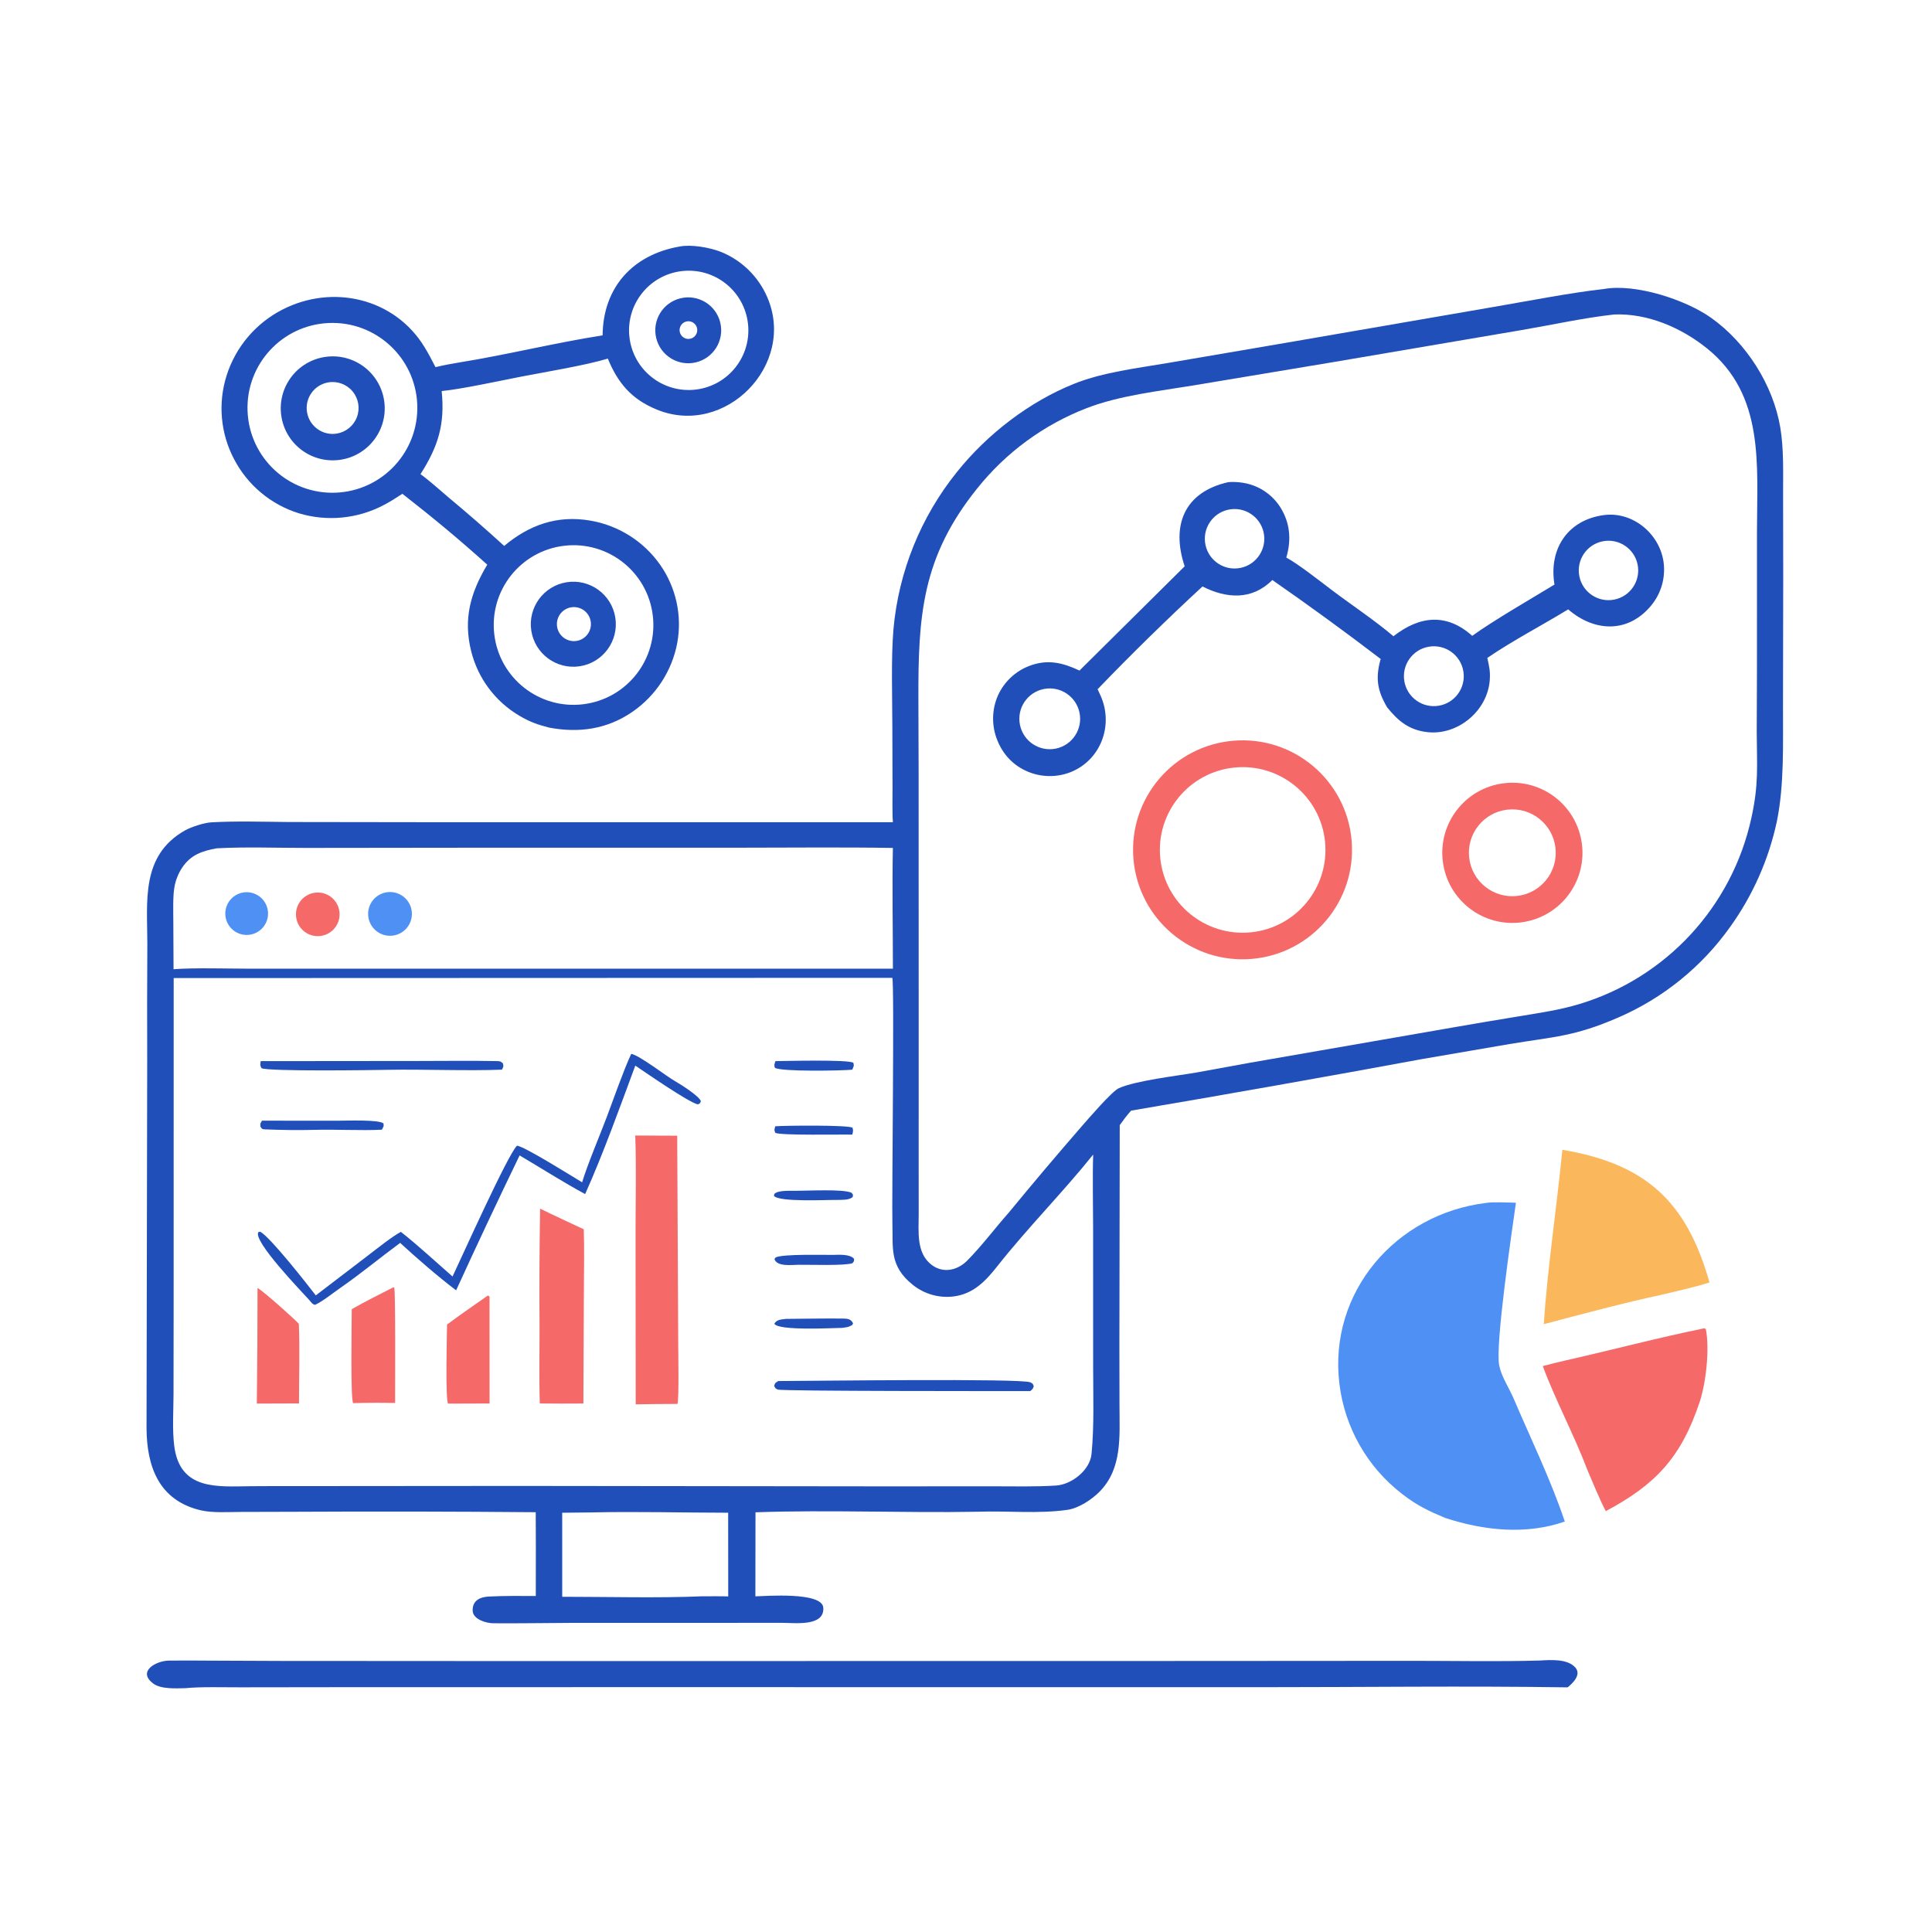 <?xml version="1.0" encoding="utf-8" ?><svg xmlns="http://www.w3.org/2000/svg" xmlns:xlink="http://www.w3.org/1999/xlink" width="381" height="381" viewBox="0 0 381 381"><path fill="#214FB9" transform="scale(0.372 0.372)" d="M850.275 153.203C867.031 150.187 893.71 158.898 907.277 168.603C925.851 181.892 939.943 204.006 943.761 226.581C945.663 237.829 945.235 250.357 945.254 261.751L945.32 305.6L945.204 374.56C945.16 394.283 945.905 415.986 941.993 435.248C937.698 455.467 929.255 474.575 917.197 491.364C902.143 512.54 881.569 529.181 857.715 539.477C834.561 549.525 824.027 549.524 800.184 553.481L753.913 561.428C702.547 570.91 651.114 580.024 599.618 588.769C597.193 591.5 595.732 593.482 593.596 596.458L593.416 713.651L593.468 745.612C593.499 761.502 594.947 778.274 583.166 790.5C579.023 794.799 571.938 799.527 565.949 800.387C550.4 802.619 534.107 800.834 518.403 801.404C479.56 802.119 439.221 800.325 400.505 801.705L400.442 846.255C405.666 846.146 435.902 843.708 436.45 852.283C437.097 862.428 421.419 860.297 414.414 860.295L378.318 860.316L302.507 860.33C288.833 860.391 275.155 860.626 261.482 860.522C257.786 860.493 250.695 858.519 250.565 853.809C250.418 848.49 254.426 846.603 259.124 846.361C267.428 845.933 275.716 846.047 284.032 846.066L284.065 819.75L284.001 801.661C241.562 801.287 199.121 801.209 156.681 801.429L127.723 801.507C121.224 801.528 112.61 802.114 106.376 800.638C83.98 795.336 77.8 777.146 77.678 757.039L78.032 561.831C77.953 541.303 77.977 520.775 78.105 500.248C78.115 478.031 74.486 453.555 98.048 440.237C101.327 438.383 108.223 436.147 111.974 435.936C125.43 435.18 139.607 435.653 153.085 435.764L222.278 435.858L473.344 435.877C472.958 431.16 473.165 423.181 473.148 418.262L473.051 384.95C473.011 369.387 472.357 348.505 473.643 333.499C476.387 303.052 488.076 274.098 507.24 250.28C523.264 230.205 545.728 212.876 569.609 203.362C584.836 197.296 603.002 195.171 619.303 192.387L681.756 181.719L791.282 162.801C809.246 159.744 832.517 155.161 850.275 153.203ZM534.641 642.991C547.424 627.435 560.421 612.056 573.63 596.86C576.939 593.098 589.46 578.499 593.137 576.865C602.206 572.835 623.922 570.337 634.224 568.564L662.948 563.325L769.667 544.778C781.48 542.716 793.305 540.717 805.139 538.779C815.873 537.006 826.586 535.465 837.032 532.341C883.186 518.497 918.188 480.69 928.439 433.608C932.401 415.672 931.38 406.179 931.277 388.186L931.394 356.256L931.407 281.758C931.406 246.537 935.631 209.381 904.888 184.664C891.238 173.69 873.445 166.008 855.701 166.715C839.413 168.522 822.938 172.207 806.709 174.962L707.763 191.797L633.165 204.239C614.564 207.316 593.597 209.609 576.207 216.31C553.302 225.141 533.168 239.921 517.88 259.127C488.662 295.556 486.735 326.549 486.86 370.828L486.983 409.865L487.015 539.626L487.011 619.592L487.025 643.549C487.029 652.704 485.597 664.19 493.825 670.493C499.947 675.181 507.556 673.518 512.776 668.239C520.556 660.372 527.26 651.316 534.641 642.991ZM275.25 787.721L466.446 787.943L526.763 787.919C537.667 787.926 548.925 788.206 559.807 787.516C568.085 786.992 577.81 779.411 578.645 770.771C580.095 755.769 579.499 739.999 579.5 724.805L579.478 650.305C579.472 638.232 579.114 623.969 579.518 612.059C563.487 632.061 544.803 650.849 528.846 671.066C522.586 678.997 516.147 685.929 505.51 687.279C497.763 688.231 489.961 686.005 483.883 681.109C471.295 671.031 473.487 661.401 473.085 648.639C472.716 636.936 474.215 519.517 473.006 518.366L92.077 518.499L92.052 689.846L91.99 739.086C91.97 747.97 91.279 757.681 92.356 766.413C95.312 790.373 115.586 788.015 133.048 787.866C142.124 787.799 151.201 787.781 160.277 787.812L275.25 787.721ZM313.748 801.762L298.034 801.936L298.043 846.487C321.14 846.48 349.275 847.228 372.066 846.233C376.622 846.24 381.521 846.153 386.046 846.286L386.014 801.933C361.987 801.902 337.714 801.236 313.748 801.762ZM114.844 449.715C107.147 451.143 101.136 453.086 96.495 460.062C94.487 463.137 93.122 466.586 92.48 470.202C91.603 474.911 91.857 483.146 91.881 488.2L92.003 513.807C102.617 512.947 121.42 513.522 132.618 513.524L209.086 513.521L450.25 513.523L473.351 513.53C473.347 492.713 472.9 470.159 473.333 449.51C446.24 449.066 418.346 449.387 391.205 449.387L248.819 449.395L161.979 449.496C146.916 449.505 129.616 448.871 114.844 449.715Z"/><path fill="#214FB9" transform="scale(0.372 0.372)" d="M651.141 255.599C654.819 255.28 659.245 255.745 662.793 256.814C670.151 259.044 676.309 264.127 679.894 270.928C684.094 278.781 684.394 287.166 681.889 295.569C688.302 299.018 699.85 308.142 706.242 312.967C716.254 320.527 729.296 329.241 738.693 337.288C752.463 326.492 766.806 324.829 780.451 337.067C791.974 328.777 811.469 317.555 824.06 309.897L823.92 308.987C821.266 290.61 831.235 275.715 850.034 273.082C865.907 270.858 880.731 283.644 882.054 299.434C882.743 307.458 880.161 315.419 874.893 321.511C862.681 335.793 845.041 334.906 831.317 323.038C817.067 331.762 802.359 339.296 788.458 348.778C789.461 353.271 790.112 355.957 789.743 360.688C788.485 376.829 772.903 389.899 756.751 388.129C747.072 387.069 741.211 382.286 735.355 374.978C730.055 366.017 729.102 359.402 731.915 349.323C713.091 334.945 693.944 320.993 674.491 307.478C663.663 318.354 650.062 317.323 637.466 310.897C618.401 328.507 599.859 346.675 581.864 365.377C582.427 366.545 582.972 367.721 583.499 368.906C590.332 384.356 583.716 402.548 568.013 409.142C560.47 412.253 551.987 412.169 544.507 408.909C537.11 405.731 531.671 399.895 528.708 392.46C525.625 384.873 525.714 376.366 528.957 368.845C532.214 361.521 538.268 355.806 545.766 352.973C555.517 349.31 563.4 351.355 572.265 355.465L628.02 300.21C620.731 278.409 627.859 260.837 651.141 255.599ZM553.366 365.258C544.603 366.99 538.923 375.521 540.703 384.274C542.484 393.027 551.046 398.66 559.789 396.831C568.463 395.016 574.043 386.536 572.276 377.851C570.51 369.167 562.06 363.54 553.366 365.258ZM762.629 374.134C771.318 372.736 777.209 364.531 775.755 355.851C774.302 347.171 766.06 341.333 757.389 342.842C748.797 344.338 743.023 352.489 744.463 361.091C745.903 369.693 754.018 375.519 762.629 374.134ZM657.751 301.027C666.283 299.21 671.717 290.808 669.873 282.281C668.03 273.755 659.611 268.347 651.09 270.217C642.607 272.079 637.228 280.453 639.063 288.942C640.899 297.431 649.256 302.836 657.751 301.027ZM855.728 317.863C864.251 316.189 869.811 307.931 868.155 299.405C866.499 290.878 858.253 285.301 849.723 286.939C841.167 288.581 835.569 296.858 837.23 305.41C838.891 313.962 847.179 319.542 855.728 317.863Z"/><path fill="#F56969" transform="scale(0.372 0.372)" d="M654.093 392.653C685.959 390.118 713.875 413.827 716.532 445.682C719.189 477.537 695.587 505.544 663.743 508.323C631.725 511.118 603.533 487.359 600.861 455.331C598.189 423.303 622.055 395.202 654.093 392.653ZM663.056 494.246C687.213 491.87 704.853 470.337 702.429 446.185C700.005 422.033 678.437 404.436 654.29 406.908C630.211 409.374 612.674 430.868 615.091 454.951C617.509 479.035 638.967 496.615 663.056 494.246Z"/><path fill="#F56969" transform="scale(0.372 0.372)" d="M797.238 415.22C817.509 412.744 835.979 427.091 838.595 447.345C841.21 467.599 826.991 486.167 806.756 488.922C786.322 491.705 767.532 477.315 764.891 456.863C762.249 436.411 776.768 417.72 797.238 415.22ZM804.246 474.961C816.909 473.56 826.025 462.139 824.585 449.48C823.145 436.822 811.697 427.74 799.043 429.219C786.443 430.69 777.408 442.079 778.842 454.684C780.276 467.288 791.637 476.357 804.246 474.961Z"/><path fill="#F56969" transform="scale(0.372 0.372)" d="M336.759 601.96L359.011 602.064L359.537 712.477C359.541 716.638 360.011 741.561 359.147 744.246C351.763 744.255 344.379 744.329 336.996 744.468L336.923 653.301C336.928 636.935 337.358 618.158 336.759 601.96Z"/><path fill="#F56969" transform="scale(0.372 0.372)" d="M286.317 640.718C293.87 644.452 301.829 648.067 309.474 651.662C309.833 662.114 309.552 673.961 309.53 684.561L309.263 744.032C301.563 744.1 293.863 744.091 286.163 744.004C285.743 731.401 286.043 717.297 286.025 704.577C285.863 683.29 285.96 662.002 286.317 640.718Z"/><path fill="#214FB9" transform="scale(0.372 0.372)" d="M334.627 558.663C339.19 559.528 353.358 570.648 357.991 573.226C360.485 574.613 370.685 581.065 371.531 583.725C370.974 585.196 371.438 584.614 370.005 585.454C365.779 584.893 341.831 568.297 336.787 564.905C328.677 586.786 319.696 611.868 310.19 633.004C299.783 627.45 285.996 618.721 275.459 612.51C263.98 636.229 252.759 660.072 241.798 684.036C232.121 676.691 221.079 667.126 212.137 658.89C201.642 666.611 191.303 675.199 180.518 682.678C176.468 685.486 171.381 689.657 167.042 691.727C165.36 691.298 165.291 690.659 163.859 689.089C159.598 684.339 134.007 657.904 136.95 653.177L137.957 652.946C143.43 655.962 162.735 680.656 167.408 686.712L195.352 665.354C199.505 662.188 208.12 655.312 212.515 653.036C221.169 659.819 231.488 669.354 239.895 676.7C244.856 666.304 268.95 612.544 274.024 607.393C277.008 607.086 304.027 624.044 308.588 626.771C311.405 617.378 318.046 601.745 321.688 592.075C325.231 582.668 330.593 567.297 334.627 558.663Z"/><path fill="#F56969" transform="scale(0.372 0.372)" d="M208.491 682.46L208.981 682.571C209.744 684.08 209.439 736.521 209.449 743.748C202.341 743.6 195.231 743.622 188.124 743.812L187.247 743.829C185.733 742.216 186.459 700.459 186.472 694.041C193.42 689.998 201.283 686.149 208.491 682.46Z"/><path fill="#F56969" transform="scale(0.372 0.372)" d="M136.526 682.736C140.144 684.96 155.395 698.568 158.426 701.78C158.981 714.57 158.505 730.926 158.502 743.991L136.15 744.071C136.398 723.627 136.523 703.182 136.526 682.736Z"/><path fill="#F56969" transform="scale(0.372 0.372)" d="M258.585 686.808C259.191 686.979 258.846 686.823 259.511 687.467L259.525 744.017L237.545 744.097C236.032 741.793 236.931 707.152 236.988 702.161C243.861 697.018 251.538 691.798 258.585 686.808Z"/><path fill="#214FB9" transform="scale(0.372 0.372)" d="M412.543 732.12C429.847 732.068 541.574 730.634 546.173 732.795C547.504 733.42 547.588 733.598 548.008 734.904C547.473 736.452 547.409 736.346 546.155 737.456C532.974 737.425 414.389 737.548 412.329 736.638C410.992 736.048 410.877 735.84 410.403 734.56C411.227 732.642 410.635 733.502 412.543 732.12Z"/><path fill="#214FB9" transform="scale(0.372 0.372)" d="M138.163 562.528L221.624 562.448C235.574 562.434 249.777 562.243 263.742 562.511C265.404 562.543 265.601 562.837 266.614 563.752C266.983 565.89 267.039 564.818 266.106 567.046C247.878 567.778 224.086 566.781 205.843 567.132C197.391 567.295 142.144 568.078 138.623 566.256C137.71 564.441 138.022 564.864 138.163 562.528Z"/><path fill="#214FB9" transform="scale(0.372 0.372)" d="M138.893 594.091L178.764 594.123C183.179 594.12 201.097 593.403 203.295 595.581C203.536 597.344 203.356 596.952 202.433 598.879C191.064 599.435 177.976 598.637 166.368 598.966C158.247 599.196 148.524 599.04 140.333 598.698C138.729 598.631 138.851 598.316 138.059 597.248C137.996 595.111 137.807 596.144 138.893 594.091Z"/><path fill="#214FB9" transform="scale(0.372 0.372)" d="M441.822 665.24C444.948 665.17 450.71 664.775 452.757 667.358C452.715 668.965 452.92 668.202 451.913 669.654C447.452 671.095 429.416 670.399 423.125 670.489C419.528 670.557 411.75 671.566 410.549 667.404L411.269 666.543C415.424 664.704 436.224 665.292 441.822 665.24Z"/><path fill="#214FB9" transform="scale(0.372 0.372)" d="M411.081 562.522C416.649 562.468 450.024 561.589 452.401 563.426C452.813 565.401 452.649 564.847 451.802 567.065C445.918 567.627 413.953 568.184 410.777 566.067C410.246 564.571 410.592 564.046 411.081 562.522Z"/><path fill="#214FB9" transform="scale(0.372 0.372)" d="M416.748 699.168C426.642 699.095 436.586 698.897 446.481 698.988C449.02 699.012 451.144 699.068 452.241 701.575L451.684 702.484C449.765 703.618 448.702 703.596 446.437 703.942C441.306 703.987 412.417 705.587 410.499 701.712C411.852 699.381 414.278 699.517 416.748 699.168Z"/><path fill="#214FB9" transform="scale(0.372 0.372)" d="M421.284 631.27C427.894 631.316 446.608 630.206 451.345 632.263C452.416 633.609 452.213 632.873 452.054 634.522C450.18 636.354 446.09 636.019 443.211 636.121C437.799 636.036 413.161 637.333 410.282 633.972L410.484 632.934C412.444 630.918 418.369 631.316 421.284 631.27Z"/><path fill="#214FB9" transform="scale(0.372 0.372)" d="M410.946 597.069C416.712 596.636 448.837 596.352 451.904 597.775C452.439 599.428 452.21 599.824 451.81 601.496C445.996 601.319 413.425 602.03 410.998 600.515C410.308 598.684 410.514 599.275 410.946 597.069Z"/><path fill="#4F90F4" transform="scale(0.372 0.372)" d="M203.845 473.248C207.324 472.346 211.025 473.108 213.865 475.31C216.705 477.512 218.364 480.906 218.358 484.5C218.349 489.832 214.706 494.471 209.529 495.746C203.333 497.271 197.069 493.507 195.506 487.321C193.943 481.135 197.669 474.848 203.845 473.248Z"/><path fill="#F56969" transform="scale(0.372 0.372)" d="M166.801 473.265C173.109 472.353 178.965 476.716 179.896 483.021C180.826 489.326 176.48 495.196 170.178 496.145C163.849 497.098 157.95 492.73 157.015 486.398C156.081 480.067 160.466 474.18 166.801 473.265Z"/><path fill="#4F90F4" transform="scale(0.372 0.372)" d="M128.876 473.13C132.24 472.563 135.681 473.541 138.244 475.793C140.806 478.045 142.218 481.332 142.088 484.741C141.891 489.871 138.271 494.228 133.265 495.362C129.242 496.272 125.042 494.926 122.298 491.847C119.555 488.767 118.701 484.44 120.068 480.549C121.436 476.658 124.809 473.816 128.876 473.13Z"/><path fill="#214FB9" transform="scale(0.372 0.372)" d="M360.337 130.672C366.514 129.473 376.254 131.203 382.121 133.501C393.149 137.944 401.982 146.554 406.706 157.464C422.325 193.326 384.426 232.05 348.133 217.105C334.799 211.614 327.624 203.202 322.217 190.102C310.684 193.639 288.739 197.249 276.091 199.703C265.126 201.83 244.52 206.338 234.142 207.296C235.954 224.968 232.255 236.721 222.912 251.367C226.646 253.926 234.347 260.789 238.041 263.918C247.986 272.184 257.735 280.683 267.28 289.408C280.559 278.252 295.442 272.989 312.852 275.968C327.819 278.501 341.156 286.906 349.899 299.315C358.376 311.355 361.668 326.293 359.038 340.781C356.254 355.665 347.676 368.835 335.188 377.399C321.847 386.601 306.834 388.69 291.123 385.723C285.025 384.164 280.86 382.701 275.334 379.43C262.592 371.932 253.392 359.635 249.797 345.295C245.475 328.044 249.444 314.155 258.303 299.349C242.926 285.509 229.522 274.428 213.306 261.771C210.19 263.826 207.068 265.809 203.766 267.561C189.819 275.035 173.472 276.661 158.326 272.08C143.567 267.461 131.254 257.158 124.105 243.445C116.854 229.72 115.443 213.652 120.191 198.874C125.021 183.814 135.659 171.302 149.746 164.112C176.29 150.488 209.12 157.947 225.031 183.976C227.197 187.518 228.977 190.935 230.868 194.627C234.939 193.643 239.58 192.768 243.74 192.097C268.95 188.027 294.275 181.713 319.449 177.783C319.693 152.227 335.58 134.958 360.337 130.672ZM177.749 261.192C202.689 260.342 222.178 239.365 221.195 214.43C220.211 189.495 199.13 170.118 174.201 171.236C149.46 172.344 130.261 193.231 131.237 217.978C132.214 242.725 152.998 262.035 177.749 261.192ZM309.233 373.33C332.359 370.475 348.824 349.459 346.06 326.322C343.296 303.185 322.344 286.639 299.197 289.312C275.921 292 259.262 313.093 262.041 336.359C264.82 359.624 285.979 376.2 309.233 373.33ZM368.747 206.539C386.071 204.525 398.494 188.866 396.513 171.537C394.533 154.209 378.896 141.757 361.564 143.705C344.186 145.658 331.693 161.346 333.679 178.72C335.665 196.094 351.376 208.557 368.747 206.539Z"/><path fill="#214FB9" transform="scale(0.372 0.372)" d="M172.417 189.205C187.5 187.007 201.504 197.468 203.672 212.555C205.841 227.642 195.351 241.625 180.26 243.763C165.211 245.896 151.277 235.442 149.114 220.398C146.952 205.353 157.377 191.398 172.417 189.205ZM178.469 229.86C183.369 229.09 187.474 225.742 189.215 221.098C190.955 216.454 190.06 211.233 186.873 207.433C183.686 203.633 178.7 201.843 173.824 202.748C166.428 204.121 161.506 211.18 162.777 218.595C164.047 226.009 171.038 231.028 178.469 229.86Z"/><path fill="#214FB9" transform="scale(0.372 0.372)" d="M300.377 308.656C312.715 306.688 324.3 315.131 326.204 327.479C328.108 339.827 319.605 351.368 307.248 353.209C294.98 355.036 283.541 346.608 281.651 334.35C279.76 322.092 288.129 310.609 300.377 308.656ZM305.734 339.748C310.638 338.926 313.952 334.288 313.141 329.382C312.33 324.475 307.7 321.151 302.792 321.951C297.868 322.754 294.531 327.402 295.345 332.324C296.158 337.246 300.813 340.572 305.734 339.748Z"/><path fill="#214FB9" transform="scale(0.372 0.372)" d="M360.694 158.143C370.11 155.836 379.603 161.64 381.843 171.073C384.083 180.505 378.212 189.957 368.764 192.13C359.41 194.282 350.072 188.483 347.854 179.143C345.637 169.804 351.37 160.426 360.694 158.143ZM365.747 179.603C368.233 179.172 369.931 176.85 369.587 174.351C369.244 171.851 366.982 170.073 364.473 170.329C362.769 170.503 361.296 171.592 360.631 173.17C359.966 174.748 360.216 176.563 361.282 177.904C362.348 179.244 364.06 179.895 365.747 179.603Z"/><path fill="#4F90F4" transform="scale(0.372 0.372)" d="M787.853 637.691C790.614 637.109 800.376 637.485 803.62 637.607C801.553 652.366 792.551 712.923 794.762 723.867C795.975 729.872 800.007 735.784 802.42 741.429C811.605 762.916 822.099 784.461 829.537 806.599C808.892 813.791 786.507 811.357 766.129 804.692C757.292 800.986 751.127 798.068 743.366 792.038C724.888 777.841 712.887 756.816 710.059 733.686C704.067 685.077 739.961 643.492 787.853 637.691Z"/><path fill="#214FB9" transform="scale(0.372 0.372)" d="M816.352 880.276C821.976 879.962 831.008 879.24 835.158 884.04C838.405 887.796 833.851 892.227 831.029 894.503C777.09 893.686 721.496 894.429 667.455 894.419L346.312 894.387L179.16 894.415L127.422 894.482C119.162 894.496 106.102 894.136 98.291 894.94C93.156 895.037 85.267 895.561 81.142 892.411C72.604 885.89 82.934 880.411 89.47 880.322C96.641 880.225 103.372 880.291 110.325 880.334L148.781 880.492L277.235 880.568L631.656 880.519L749.48 880.442C771.176 880.438 794.891 880.91 816.352 880.276Z"/><path fill="#FBB75C" transform="scale(0.372 0.372)" d="M828.248 609.528C872.548 617.009 894.093 636.954 906.238 679.848C898.318 682.382 889.521 684.311 881.375 686.251C860.909 690.652 838.661 696.61 818.389 701.976C820.301 672.643 825.312 639.322 828.248 609.528Z"/><path fill="#F56969" transform="scale(0.372 0.372)" d="M903.459 704.159L904.28 704.568C906.415 714.911 904.372 733.181 901.052 743.139C891.185 772.728 877.679 786.975 851.269 801.076C847.926 794.756 844.309 785.779 841.474 779.174C834.617 760.992 824.356 741.809 817.866 724.182C821.907 723.091 826.17 722.053 830.251 721.128C854.615 715.611 878.995 709.155 903.459 704.159Z"/></svg>
